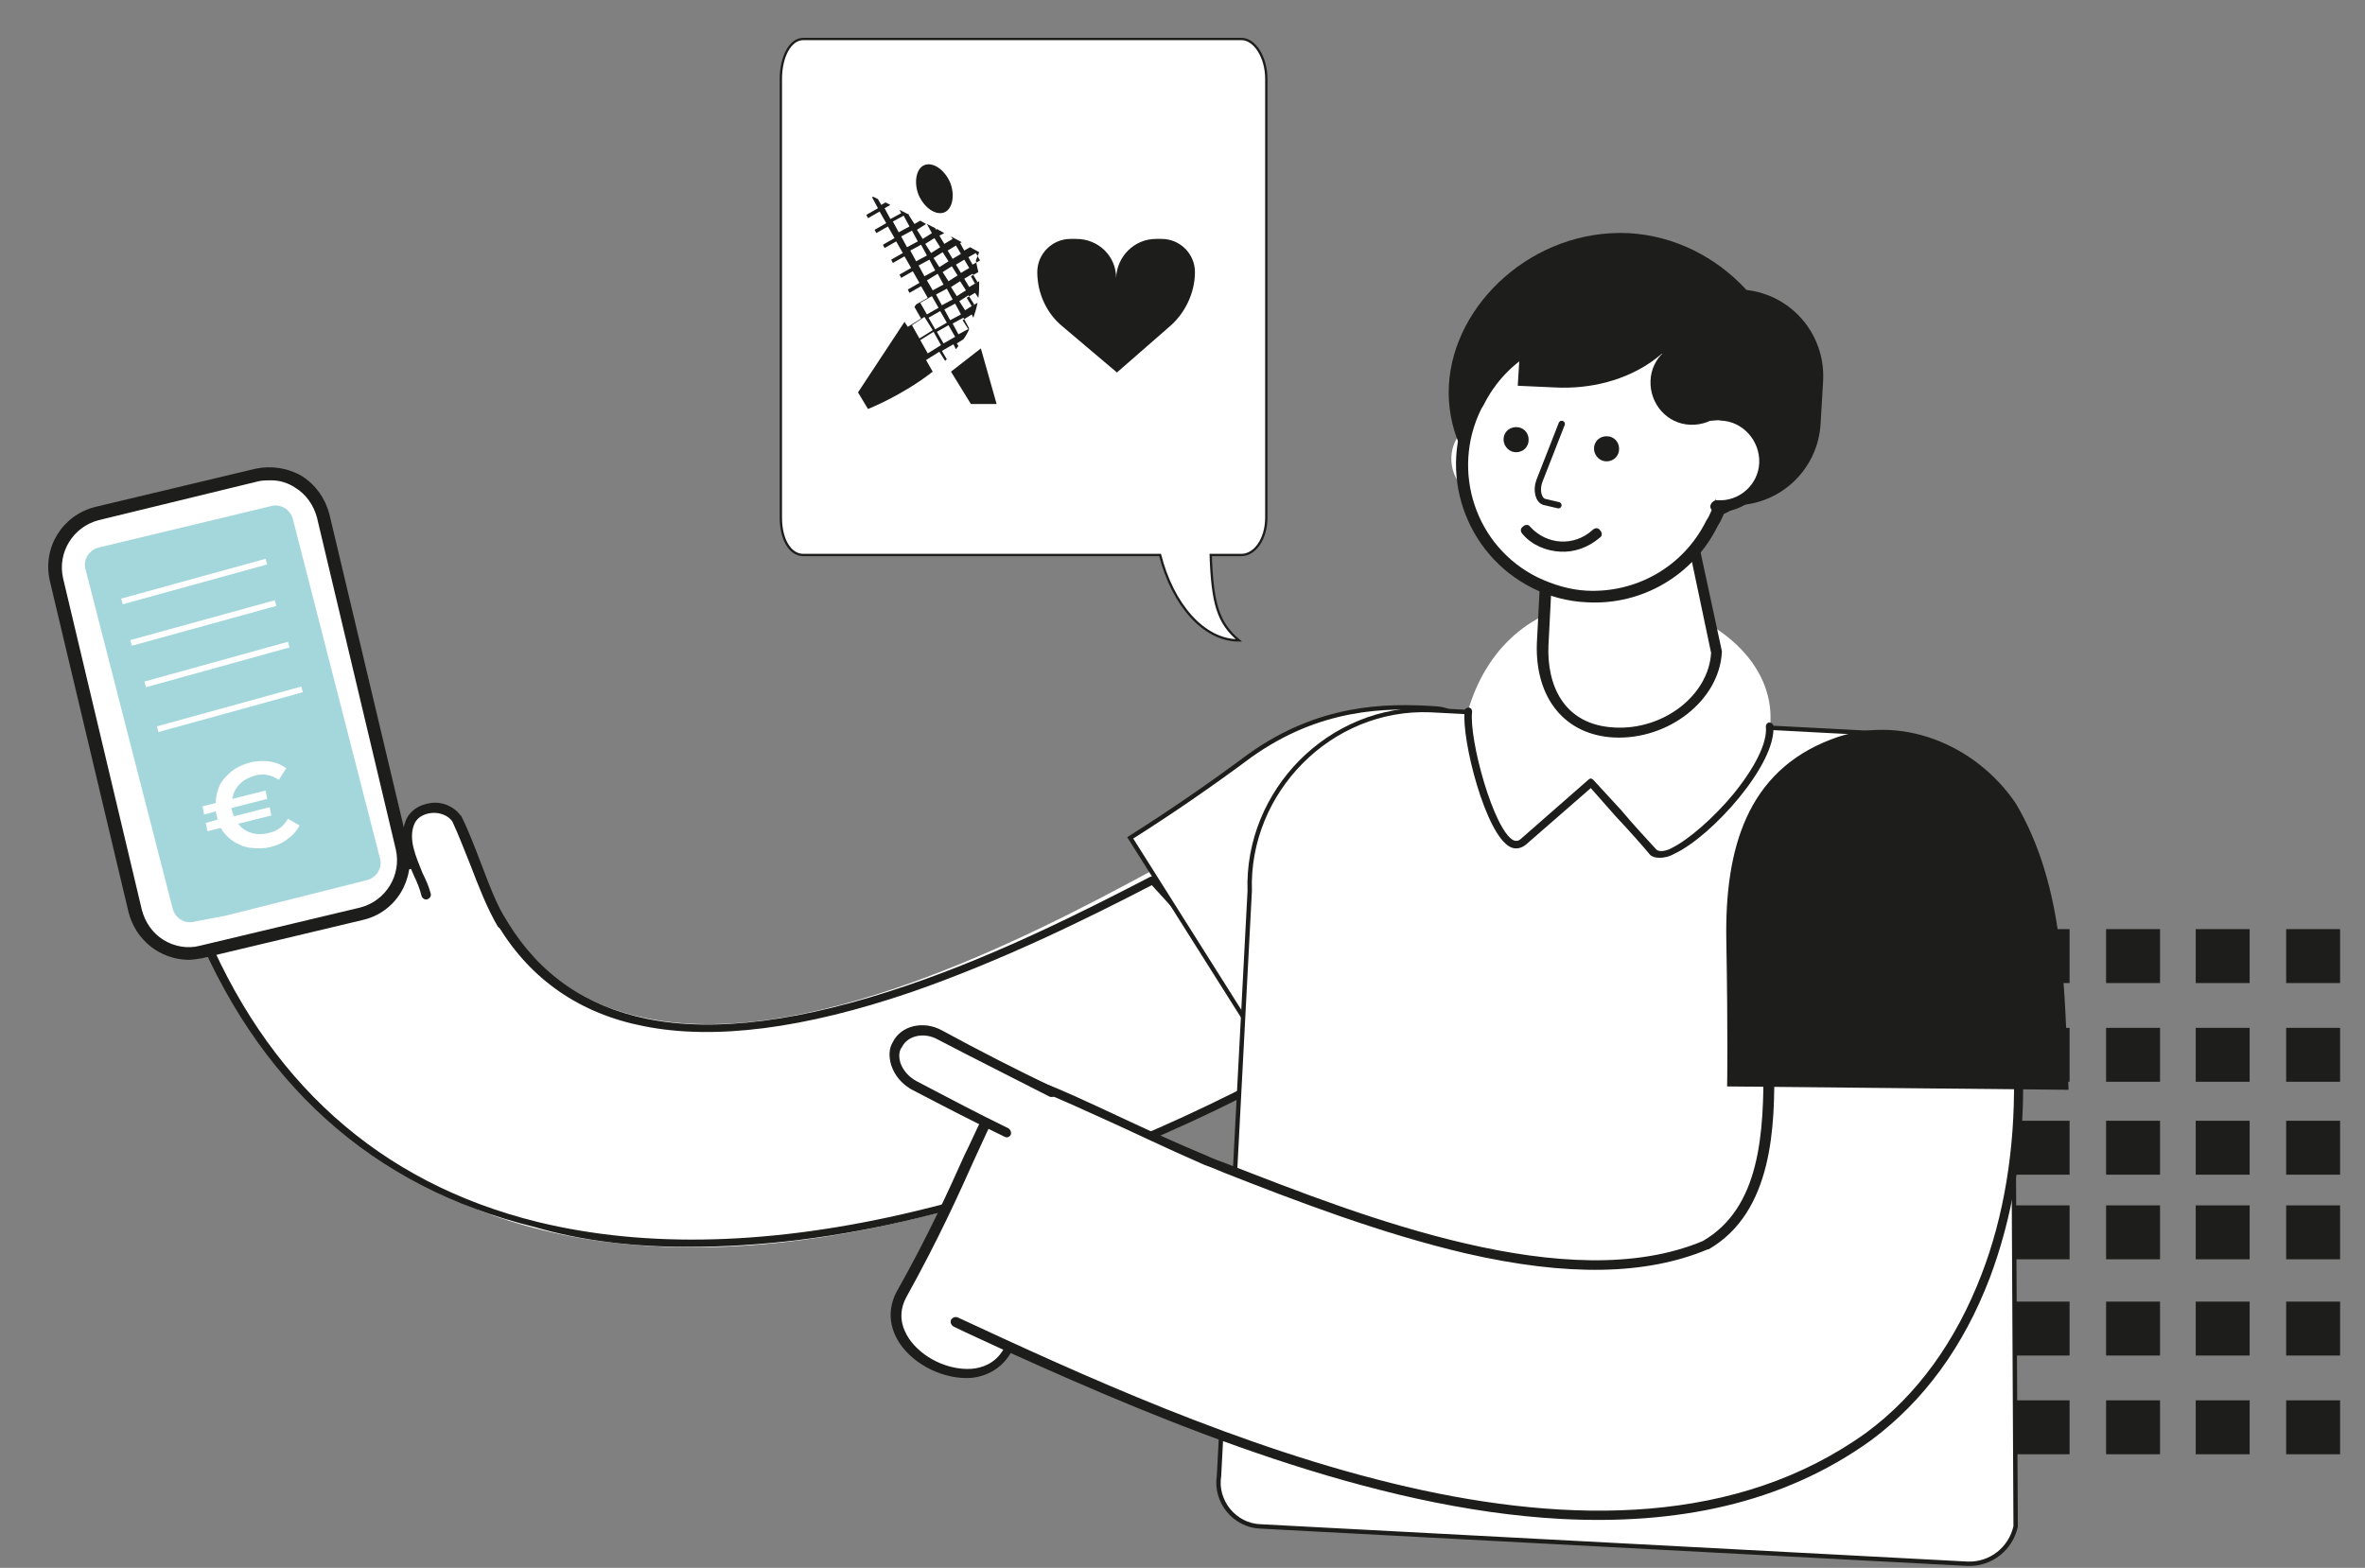 <?xml version="1.0" encoding="utf-8"?>
<!-- Generator: Adobe Illustrator 26.5.0, SVG Export Plug-In . SVG Version: 6.00 Build 0)  -->
<svg version="1.1" id="Ebene_1" xmlns="http://www.w3.org/2000/svg" xmlns:xlink="http://www.w3.org/1999/xlink" x="0px" y="0px"
	 viewBox="0 0 285 189" style="enable-background:new 0 0 285 189;" xml:space="preserve">
<rect x="0" y="0" width="285" height="189" fill="#808080" stroke="none"/>
<style type="text/css">
	.st0{fill:#1D1D1B;}
	.st1{clip-path:url(#SVGID_00000049185500542409119780000007150226029027616675_);fill:#1D1D1B;}
	.st2{clip-path:url(#SVGID_00000049185500542409119780000007150226029027616675_);fill:#FFFFFF;}
	
		.st3{clip-path:url(#SVGID_00000049185500542409119780000007150226029027616675_);fill:none;stroke:#1D1D1B;stroke-width:0.529;stroke-miterlimit:10;}
	.st4{clip-path:url(#SVGID_00000049185500542409119780000007150226029027616675_);fill:#A4D7DC;}
	.st5{fill:none;stroke:#FFFFFF;stroke-width:0.706;}
	.st6{clip-path:url(#SVGID_00000046327864752901792130000010928195183089929902_);fill:#FFFFFF;}
	.st7{clip-path:url(#SVGID_00000046327864752901792130000010928195183089929902_);fill:#1D1D1B;}
	
		.st8{clip-path:url(#SVGID_00000046327864752901792130000010928195183089929902_);fill:none;stroke:#1D1D1B;stroke-width:0.762;stroke-linecap:round;stroke-miterlimit:10;}
	
		.st9{clip-path:url(#SVGID_00000046327864752901792130000010928195183089929902_);fill:none;stroke:#1D1D1B;stroke-width:0.279;stroke-miterlimit:10;}
</style>
<rect x="275.5" y="112" class="st0" width="6.5" height="6.5"/>
<rect x="264.6" y="112" class="st0" width="6.5" height="6.5"/>
<rect x="253.8" y="112" class="st0" width="6.5" height="6.5"/>
<rect x="242.9" y="112" class="st0" width="6.5" height="6.5"/>
<rect x="232.1" y="112" class="st0" width="6.5" height="6.5"/>
<rect x="221.3" y="112" class="st0" width="6.5" height="6.5"/>
<rect x="210.4" y="112" class="st0" width="6.5" height="6.5"/>
<rect x="199.6" y="112" class="st0" width="6.5" height="6.5"/>
<rect x="275.5" y="123.9" class="st0" width="6.5" height="6.5"/>
<rect x="264.6" y="123.9" class="st0" width="6.5" height="6.5"/>
<rect x="253.8" y="123.9" class="st0" width="6.5" height="6.5"/>
<rect x="242.9" y="123.9" class="st0" width="6.5" height="6.5"/>
<rect x="232.1" y="123.9" class="st0" width="6.5" height="6.5"/>
<rect x="221.3" y="123.9" class="st0" width="6.5" height="6.5"/>
<rect x="210.4" y="123.9" class="st0" width="6.5" height="6.5"/>
<rect x="199.6" y="123.9" class="st0" width="6.5" height="6.5"/>
<rect x="275.5" y="135.1" class="st0" width="6.5" height="6.5"/>
<rect x="264.6" y="135.1" class="st0" width="6.5" height="6.5"/>
<rect x="253.8" y="135.1" class="st0" width="6.5" height="6.5"/>
<rect x="242.9" y="135.1" class="st0" width="6.5" height="6.5"/>
<rect x="232.1" y="135.1" class="st0" width="6.5" height="6.5"/>
<rect x="221.3" y="135.1" class="st0" width="6.5" height="6.5"/>
<rect x="210.4" y="135.1" class="st0" width="6.5" height="6.5"/>
<rect x="199.6" y="135.1" class="st0" width="6.5" height="6.5"/>
<rect x="275.5" y="145.3" class="st0" width="6.5" height="6.5"/>
<rect x="264.6" y="145.3" class="st0" width="6.5" height="6.5"/>
<rect x="253.8" y="145.3" class="st0" width="6.5" height="6.5"/>
<rect x="242.9" y="145.3" class="st0" width="6.5" height="6.5"/>
<rect x="232.1" y="145.3" class="st0" width="6.5" height="6.5"/>
<rect x="221.3" y="145.3" class="st0" width="6.5" height="6.5"/>
<rect x="210.4" y="145.3" class="st0" width="6.5" height="6.5"/>
<rect x="199.6" y="145.3" class="st0" width="6.5" height="6.5"/>
<rect x="275.5" y="156.9" class="st0" width="6.5" height="6.5"/>
<rect x="264.6" y="156.9" class="st0" width="6.5" height="6.5"/>
<rect x="253.8" y="156.9" class="st0" width="6.5" height="6.5"/>
<rect x="242.9" y="156.9" class="st0" width="6.5" height="6.5"/>
<rect x="232.1" y="156.9" class="st0" width="6.5" height="6.5"/>
<rect x="221.3" y="156.9" class="st0" width="6.5" height="6.5"/>
<rect x="210.4" y="156.9" class="st0" width="6.5" height="6.5"/>
<rect x="199.6" y="156.9" class="st0" width="6.5" height="6.5"/>
<rect x="275.5" y="168.8" class="st0" width="6.5" height="6.5"/>
<rect x="264.6" y="168.8" class="st0" width="6.5" height="6.5"/>
<rect x="253.8" y="168.8" class="st0" width="6.5" height="6.5"/>
<rect x="242.9" y="168.8" class="st0" width="6.5" height="6.5"/>
<rect x="232.1" y="168.8" class="st0" width="6.5" height="6.5"/>
<rect x="221.3" y="168.8" class="st0" width="6.5" height="6.5"/>
<rect x="210.4" y="168.8" class="st0" width="6.5" height="6.5"/>
<rect x="199.6" y="168.8" class="st0" width="6.5" height="6.5"/>
<g>
	<defs>
		<rect id="SVGID_1_" x="5.8" y="4.5" width="276.2" height="184.3"/>
	</defs>
	<clipPath id="SVGID_00000065032591688925362140000005695905620781312910_">
		<use xlink:href="#SVGID_1_"  style="overflow:visible;"/>
	</clipPath>
	<path style="clip-path:url(#SVGID_00000065032591688925362140000005695905620781312910_);fill:#1D1D1B;" d="M181.5,180.5
		c0.7,0,1.3-0.7,1.3-1.4c0-0.8-0.7-1.3-1.4-1.3c-0.7,0-1.3,0.7-1.3,1.4C180.1,179.9,180.8,180.5,181.5,180.5"/>
	<path style="clip-path:url(#SVGID_00000065032591688925362140000005695905620781312910_);fill:#1D1D1B;" d="M163.1,183.3
		c0.7,0,1.3-0.7,1.3-1.4s-0.7-1.3-1.4-1.3c-0.7,0-1.3,0.7-1.3,1.4C161.8,182.7,162.4,183.3,163.1,183.3"/>
	<path style="clip-path:url(#SVGID_00000065032591688925362140000005695905620781312910_);fill:#FFFFFF;" d="M54.8,102.3
		c1.1,0.3,2,0.7,2.4,1.6c1,2.3,2.1,4.5,3.4,6.5c4.2,7.1,10.1,10.9,17.1,12.3c19.1,4.1,45.4-9.2,61.2-17.8l19.4,22
		C108.3,156,45,166.1,23.4,109.2C26.3,108.8,52.6,101,54.8,102.3"/>
	<path style="clip-path:url(#SVGID_00000065032591688925362140000005695905620781312910_);fill:#1D1D1B;" d="M83,150.3
		c8.6,0,17.9-1.1,27.7-3.5c15.4-3.7,32-10.3,47.9-19.3c0.3-0.1,0.3-0.4,0.1-0.6l-19.3-21.1c-0.2-0.2-0.5-0.2-0.8-0.1
		c-7.9,4.1-18.4,9.4-29.3,13.1c-12.6,4.3-23.2,5.7-31.4,4c-7.3-1.5-12.9-5.4-16.7-11.6c-1.3-2-2.4-4-3.4-6.2
		c-0.4-0.8-1.3-1.4-2.7-1.8c-1.7-0.7-9.5,1.1-23.9,4.7c-3.8,1-7,1.8-7.8,1.9c-0.2,0-0.3,0.1-0.4,0.2c-0.1,0.1-0.1,0.2-0.1,0.4
		c7.9,20.1,21.9,32.7,41.5,37.5C70.2,149.6,76.4,150.3,83,150.3 M157.4,127.1c-15.6,8.7-31.9,15.3-47.1,18.9
		c-17.1,4.1-32.4,4.5-45.5,1.3c-19.1-4.7-32.8-17-40.6-36.5c1.3-0.3,3.9-0.9,7.3-1.8c4.4-1.1,9.8-2.5,14.4-3.5
		c7.2-1.6,8.4-1.4,8.6-1.3c0,0,0.1,0,0.2,0.1c0.7,0.2,1.7,0.5,2,1.2c1,2.1,2.1,4.2,3.4,6.2c3.9,6.4,9.8,10.5,17.5,12
		c8.5,1.7,19.3,0.3,32.2-4.1c10.7-3.7,21.1-8.8,29-12.9L157.4,127.1z"/>
	<path style="clip-path:url(#SVGID_00000065032591688925362140000005695905620781312910_);fill:#FFFFFF;" d="M136.2,101
		c4.9-3.1,9.7-6.4,14.4-9.9C159,85.1,167,85,173,85.4c10.6,0.6,10.8,31.8,1.7,38.5c-5.4,4-11,7.9-16.8,11.5L136.2,101z"/>
	
		<path style="clip-path:url(#SVGID_00000065032591688925362140000005695905620781312910_);fill:none;stroke:#1D1D1B;stroke-width:0.529;stroke-miterlimit:10;" d="
		M136.2,101c4.9-3.1,9.7-6.4,14.4-9.9C159,85.1,167,85,173,85.4c10.6,0.6,10.8,31.8,1.7,38.5c-5.4,4-11,7.9-16.8,11.5L136.2,101z"/>
	<path style="clip-path:url(#SVGID_00000065032591688925362140000005695905620781312910_);fill:#FFFFFF;" d="M146.9,177.9
		c-0.5,3.1,1.9,6,5,6.1l85.2,4.5c2.8,0.1,5.2-1.8,5.8-4.5l-0.4-77.3c1.7-9.2-5-17.8-14.4-18.2l-55.7-2.9
		c-12.1-0.5-22.2,9.8-21.8,21.8L146.9,177.9z"/>
	
		<path style="clip-path:url(#SVGID_00000065032591688925362140000005695905620781312910_);fill:none;stroke:#1D1D1B;stroke-width:0.529;stroke-miterlimit:10;" d="
		M146.9,177.9c-0.5,3.1,1.9,6,5,6.1l85.2,4.5c2.8,0.1,5.2-1.8,5.8-4.5l-0.4-77.3c1.7-9.2-5-17.8-14.4-18.2l-55.7-2.9
		c-12.1-0.5-22.2,9.8-21.8,21.8L146.9,177.9z"/>
	<path style="clip-path:url(#SVGID_00000065032591688925362140000005695905620781312910_);fill:#FFFFFF;" d="M176.9,85.7
		c8.5-29,59.3-5.5,24.3,17.2c-0.6,0.5-1.5,0.4-2-0.2l-3.8-4.2l-3.8-4.2c-2,1.8-6.1,5.4-8.1,7.1C180.4,104.3,176.5,89.4,176.9,85.7"
		/>
	<path style="clip-path:url(#SVGID_00000065032591688925362140000005695905620781312910_);fill:#1D1D1B;" d="M200,103.4
		c0.5,0,1.1-0.1,1.8-0.5c4.5-2.1,12.3-10.8,11.9-15.4c0-0.2-0.2-0.4-0.5-0.4c-0.2,0-0.4,0.2-0.4,0.5c0.2,1.9-1.3,4.9-3.9,8.1
		c-2.4,2.9-5.4,5.5-7.4,6.5c-0.5,0.3-1.5,0.6-1.9,0.2c-1-1.1-2.7-2.9-4.2-4.7L192,94c-0.2-0.2-0.4-0.2-0.6,0l-8.1,7.1
		c-0.3,0.3-0.6,0.3-0.9,0.2c-2.4-1.2-5.4-12.2-5-15.5c0-0.2-0.1-0.5-0.4-0.5c-0.2,0-0.5,0.1-0.5,0.4c-0.4,3.4,2.5,14.9,5.5,16.4
		c0.6,0.3,1.3,0.2,1.9-0.3l7.8-6.8l3,3.4c1.6,1.7,3.2,3.5,4.2,4.7C199.2,103.3,199.5,103.4,200,103.4"/>
	<path style="clip-path:url(#SVGID_00000065032591688925362140000005695905620781312910_);fill:#FFFFFF;" d="M108.6,156.1
		c17.3-31.2,5.5-29.5,36.6-16.2c16.9,6.5,43,17.4,60.2,10.2c7.5-4.3,7.7-14.1,7.6-22.2l27.3-1c1.5-0.1,2.8,1.4,2.8,3.3
		c0.2,15.5-4.7,33.2-18.1,43c-31.1,22.3-79.6,0.2-110.1-13.8c1.6,0.8,4.9,2.3,6.5,3.1C118.4,169.6,104.9,163.2,108.6,156.1"/>
	<path style="clip-path:url(#SVGID_00000065032591688925362140000005695905620781312910_);fill:#1D1D1B;" d="M225.5,173.6
		c6.3-4.7,11.1-11.2,14.3-19.6c2.7-7.2,4.1-15.4,4-23.8c0-1.2-0.4-2.3-1.2-3c-0.6-0.6-1.4-0.9-2.2-0.9l-27.3,1
		c-0.3,0-0.6,0.3-0.6,0.6c0.1,8.8-0.4,17.7-7.3,21.7c-16.2,6.8-40.9-2.9-57.3-9.3c-0.8-0.3-1.7-0.6-2.5-1c-4.8-2-8.6-3.8-11.6-5.2
		c-6.5-3-10.3-4.9-12.7-4.1c-1.5,0.6-1.7,2.5-2.9,5.1c-0.6,1.2-1.2,2.6-2,4.2c-1.8,4-4.2,9.4-8.2,16.5c0,0,0,0,0,0
		c-1,2-0.9,4.1,0.4,6.1c1.8,2.7,5.4,4.4,8.6,4.2c2.1-0.2,3.8-1.3,4.8-3c18.8,8.5,43.5,18.8,66.4,20
		C201.8,183.8,214.7,181.4,225.5,173.6 M241.8,128c0.5,0.5,0.9,1.3,0.9,2.2c0.1,8.3-1.2,16.4-3.9,23.4c-3.1,8.1-7.8,14.6-13.9,19.1
		c-31,22.3-80.2-0.3-109.5-13.9c-0.3-0.1-0.6,0-0.8,0.3c-0.1,0.3,0,0.6,0.3,0.8c1.4,0.7,4.3,2,6,2.8c-1,1.7-2.6,2.2-3.8,2.3
		c-2.8,0.2-6-1.3-7.6-3.7c-0.7-1.1-1.4-2.8-0.3-4.9c4-7.2,6.4-12.6,8.2-16.6c0.8-1.7,1.4-3.1,2-4.3c1.1-2.2,1.1-4,2.3-4.4
		c1.9-0.7,5.3,1.1,11.8,4c3.1,1.4,6.8,3.2,11.6,5.3c0.8,0.3,1.6,0.6,2.5,1c8.4,3.3,18.8,7.3,29.1,9.7c12.2,2.8,21.7,2.6,29.1-0.5
		c0,0,0,0,0.1,0c7.8-4.5,8-15,7.9-22.2l26.8-1c0.1,0,0.1,0,0.2,0C241,127.4,241.5,127.6,241.8,128"/>
	<path style="clip-path:url(#SVGID_00000065032591688925362140000005695905620781312910_);fill:#FFFFFF;" d="M121.4,136.6
		c-3.7-1.9-7.5-3.8-11.2-5.7c-2-1-2.8-3.2-1.9-4.9c0.9-1.7,3.2-2.2,5.1-1.1c4.5,2.4,9,4.7,13.5,6.9"/>
	<path style="clip-path:url(#SVGID_00000065032591688925362140000005695905620781312910_);fill:#1D1D1B;" d="M121.3,137.1
		c0.2,0,0.4-0.1,0.5-0.3c0.1-0.3,0-0.6-0.3-0.8c-3.5-1.7-7.1-3.6-11.1-5.7c-0.9-0.5-1.6-1.3-1.9-2.2c-0.2-0.7-0.2-1.4,0.2-1.9
		c0.7-1.4,2.7-1.8,4.3-0.9c4.6,2.4,9.2,4.7,13.5,6.9c0.3,0.1,0.6,0,0.8-0.3c0.1-0.3,0-0.6-0.3-0.8c-4.4-2.1-8.9-4.4-13.5-6.9
		c-2.2-1.2-4.9-0.6-5.9,1.4c-0.5,0.8-0.5,1.8-0.2,2.8c0.4,1.2,1.2,2.2,2.4,2.9c4,2.1,7.7,4,11.2,5.7
		C121.2,137.1,121.3,137.1,121.3,137.1"/>
	<path style="clip-path:url(#SVGID_00000065032591688925362140000005695905620781312910_);fill:#1D1D1B;" d="M208.4,130.7
		c0,0,0.1-6.2-0.1-17.3c-0.2-11.1,2.5-20.2,12.4-24c8.1-3.2,17.2,0.5,22,7.6c5.9,10,5.8,22,6.3,34.1L208.4,130.7z"/>
	
		<path style="clip-path:url(#SVGID_00000065032591688925362140000005695905620781312910_);fill:none;stroke:#1D1D1B;stroke-width:0.529;stroke-miterlimit:10;" d="
		M208.4,130.7c0,0,0.1-6.2-0.1-17.3c-0.2-11.1,2.5-20.2,12.4-24c8.1-3.2,17.2,0.5,22,7.6c5.9,10,5.8,22,6.3,34.1L208.4,130.7z"/>
	<path style="clip-path:url(#SVGID_00000065032591688925362140000005695905620781312910_);fill:#1D1D1B;" d="M200.9,58.8l6.1,0.3
		c5.1,0.3,9.5-3.7,9.8-8.8l0.2-4.5c0.3-5.1-3.7-9.5-8.8-9.8l-6.1-0.3L200.9,58.8z"/>
	<path style="clip-path:url(#SVGID_00000065032591688925362140000005695905620781312910_);fill:#1D1D1B;" d="M176.8,46.3
		c-0.5,8.8,7.3,16.4,17.4,16.9c10.1,0.5,18.6-6.2,19.1-15c0.5-8.8-7.3-17.7-17.3-18.2S177.3,37.5,176.8,46.3"/>
	<path style="clip-path:url(#SVGID_00000065032591688925362140000005695905620781312910_);fill:#FFFFFF;" d="M174.9,55.1
		c-0.1,2.7,1.9,5,4.7,5.2c2.7,0.1,5-1.9,5.2-4.7c0.1-2.7-1.9-5-4.7-5.2C177.3,50.3,175,52.4,174.9,55.1"/>
	<path style="clip-path:url(#SVGID_00000065032591688925362140000005695905620781312910_);fill:#FFFFFF;" d="M194.6,88.3L194.6,88.3
		c6.1,0.3,12-4.1,12.3-9.7l-4.2-19.5c0.3-5.6,2-10.1-4.1-10.4l-6.5-0.3c-6.1-0.3-4.9,4.3-5.2,9.9l-1,19.4
		C185.7,83.3,188.5,88,194.6,88.3"/>
	<path style="clip-path:url(#SVGID_00000065032591688925362140000005695905620781312910_);fill:#1D1D1B;" d="M194.5,88.9
		c6.6,0.3,12.7-4.5,13-10.3l0-0.1l-4.2-19.5c0.1-0.9,0.1-1.8,0.2-2.7c0.3-2.8,0.5-5.2-0.8-6.7c-0.8-1-2.2-1.5-4.1-1.6l-6.5-0.3
		c-1.9-0.1-3.3,0.3-4.3,1.1c-1.5,1.4-1.5,3.8-1.5,6.6c0,0.9,0,1.8-0.1,2.8l-1,19.4C185,84.2,188.6,88.6,194.5,88.9 M206.2,78.7
		c-0.3,5.1-5.7,9.3-11.6,9c-6.3-0.3-8.2-5.3-8-9.9l1-19.4c0.1-1,0.1-1.9,0.1-2.8c0-2.5,0-4.6,1.1-5.7c0.7-0.6,1.7-0.9,3.3-0.8
		l6.5,0.3c1.6,0.1,2.6,0.5,3.2,1.1c1,1.1,0.8,3.3,0.5,5.8c-0.1,0.9-0.2,1.8-0.2,2.8l0,0.1L206.2,78.7z"/>
	<path style="clip-path:url(#SVGID_00000065032591688925362140000005695905620781312910_);fill:#FFFFFF;" d="M191.7,71.3
		c5.6,0.3,10.9-2.8,13.4-7.8l0.2-0.5c3.5-7,0.6-15.5-6.4-18.9c-1.7-0.9-3.6-1.4-5.5-1.5c-5.6-0.3-10.9,2.8-13.4,7.8l-0.2,0.5
		c-1.7,3.4-1.9,7.2-0.7,10.8c1.2,3.6,3.7,6.5,7.1,8.1C187.9,70.7,189.8,71.2,191.7,71.3"/>
	<path style="clip-path:url(#SVGID_00000065032591688925362140000005695905620781312910_);fill:#1D1D1B;" d="M193.4,43.3
		c-5.2-0.3-10.3,2.5-12.8,7.5l-0.2,0.5c-3.3,6.7-0.6,14.8,6.1,18.1c1.7,0.8,3.5,1.3,5.3,1.4c5.2,0.3,10.3-2.5,12.8-7.5l0.2-0.5
		c3.3-6.7,0.6-14.8-6.1-18.1C197,43.8,195.2,43.4,193.4,43.3 M193.5,42L193.5,42c2,0.1,4,0.6,5.8,1.5c3.5,1.8,6.2,4.8,7.4,8.5
		c1.3,3.7,1,7.7-0.8,11.3l-0.2,0.5c-2.6,5.3-8.1,8.5-14,8.2c-2-0.1-4-0.6-5.8-1.5c-7.3-3.6-10.3-12.5-6.7-19.8l0.2-0.5
		C182.1,44.9,187.6,41.7,193.5,42"/>
	<path style="clip-path:url(#SVGID_00000065032591688925362140000005695905620781312910_);fill:#FFFFFF;" d="M205.5,61.6
		c2.7,0.1,5-1.9,5.2-4.7c0.1-2.7-1.9-5-4.7-5.2c-0.3,0-0.7,0-1,0"/>
	<path style="clip-path:url(#SVGID_00000065032591688925362140000005695905620781312910_);fill:#1D1D1B;" d="M205.4,62.3
		c3.1,0.2,5.7-2.2,5.8-5.3c0.2-3.1-2.2-5.7-5.3-5.8c-0.4,0-0.8,0-1.1,0.1c-0.4,0.1-0.6,0.4-0.5,0.7c0.1,0.4,0.4,0.6,0.7,0.5
		c0.3,0,0.6-0.1,0.9,0c2.4,0.1,4.2,2.1,4,4.5c-0.1,2.4-2.1,4.2-4.5,4c-0.4,0-0.7,0.3-0.7,0.6C204.8,61.9,205.1,62.2,205.4,62.3"/>
	<path style="clip-path:url(#SVGID_00000065032591688925362140000005695905620781312910_);fill:#1D1D1B;" d="M184.3,48.7l3.9,0.2
		c8,0.4,14.8-4.3,15.1-10.6l0-0.3l-10.8-0.6c-4.2-0.2-7.7,2.3-7.9,5.5L184.3,48.7z"/>
	<path style="clip-path:url(#SVGID_00000065032591688925362140000005695905620781312910_);fill:#1D1D1B;" d="M203.1,43.9
		c-2.5-0.1-4.6,1.8-4.8,4.3c-0.1,2.5,1.8,4.6,4.3,4.8c2.5,0.1,4.6-1.8,4.8-4.3C207.5,46.2,205.6,44.1,203.1,43.9"/>
	<path style="clip-path:url(#SVGID_00000065032591688925362140000005695905620781312910_);fill:#1D1D1B;" d="M189.4,65
		c1.7,0.1,3.4-0.5,4.8-1.7c0.3-0.2,0.3-0.6,0-0.9c-0.2-0.3-0.6-0.3-0.9,0c-2.2,2-5.5,1.8-7.5-0.4c-0.2-0.3-0.6-0.3-0.9,0
		c-0.3,0.2-0.3,0.6,0,0.9C186.1,64.2,187.7,64.9,189.4,65"/>
	<path style="clip-path:url(#SVGID_00000065032591688925362140000005695905620781312910_);fill:#1D1D1B;" d="M194.8,54.1
		c0.8,0.1,1.6-0.4,1.7-1.3c0.1-0.8-0.4-1.6-1.3-1.7c-0.8-0.1-1.6,0.4-1.7,1.3C193.4,53.2,194,53.9,194.8,54.1"/>
	<path style="clip-path:url(#SVGID_00000065032591688925362140000005695905620781312910_);fill:#1D1D1B;" d="M185.6,53.5
		c0.8,0.1,1.6-0.4,1.7-1.3c0.1-0.8-0.4-1.6-1.3-1.7c-0.8-0.1-1.6,0.4-1.7,1.3C184.2,52.6,184.8,53.4,185.6,53.5"/>
	<path style="clip-path:url(#SVGID_00000065032591688925362140000005695905620781312910_);fill:#FFFFFF;" d="M51.5,107.8
		c-0.8-2.7-3.1-5.8-2-8.7c1-2.2,4.2-2.4,5.6-0.5c2,4.2,3.2,9.1,5.5,12.8"/>
	<path style="clip-path:url(#SVGID_00000065032591688925362140000005695905620781312910_);fill:#1D1D1B;" d="M60.6,112
		c0.1,0,0.2,0,0.3-0.1c0.3-0.2,0.4-0.5,0.2-0.8c-1.3-2.1-2.2-4.6-3.2-7.2c-0.7-1.8-1.4-3.7-2.3-5.5c0,0,0-0.1-0.1-0.1
		c-0.8-1.1-2.2-1.7-3.6-1.5c-1.4,0.2-2.5,0.9-3,2.1c-0.9,2.3,0.1,4.6,1,6.7c0.4,0.8,0.7,1.6,0.9,2.4c0.1,0.3,0.4,0.5,0.7,0.4
		c0.3-0.1,0.5-0.4,0.4-0.7c-0.2-0.8-0.6-1.7-1-2.5c-0.8-2-1.7-4-1-5.8c0.3-0.8,1.1-1.3,2.1-1.4c1-0.1,2,0.3,2.5,1
		c0.8,1.7,1.5,3.6,2.2,5.3c1,2.6,2,5.2,3.3,7.4C60.2,111.9,60.4,112,60.6,112"/>
	<path style="clip-path:url(#SVGID_00000065032591688925362140000005695905620781312910_);fill:#FFFFFF;" d="M24.3,114.7l19.3-4.6
		c3.5-0.8,5.7-4.4,4.9-7.9l-9.5-40c-0.8-3.5-4.4-5.7-7.9-4.9l-19.3,4.6c-3.5,0.8-5.7,4.4-4.9,7.9l9.5,40
		C17.2,113.4,20.7,115.5,24.3,114.7"/>
	<path style="clip-path:url(#SVGID_00000065032591688925362140000005695905620781312910_);fill:#1D1D1B;" d="M22.6,115.7
		c0.6,0,1.2-0.1,1.8-0.2l19.3-4.6c4-0.9,6.4-4.9,5.5-8.9l-9.5-40c-0.5-1.9-1.6-3.5-3.3-4.6c-1.7-1-3.7-1.3-5.6-0.9l-19.3,4.6
		C7.5,62.1,5.1,66,6,70l9.5,40C16.4,113.4,19.3,115.6,22.6,115.7 M32.7,57.9c1,0,2,0.3,2.9,0.9c1.3,0.8,2.2,2.1,2.6,3.6l9.5,40
		c0.7,3.1-1.2,6.2-4.3,7l-19.3,4.6c-1.5,0.4-3.1,0.1-4.4-0.7c-1.3-0.8-2.2-2.1-2.6-3.6l-9.5-40c-0.7-3.1,1.2-6.2,4.3-7L31.2,58
		C31.7,57.9,32.2,57.9,32.7,57.9"/>
	<path style="clip-path:url(#SVGID_00000065032591688925362140000005695905620781312910_);fill:#A4D7DC;" d="M27.1,110.4l17.1-4.3
		c1.2-0.3,1.9-1.5,1.6-2.6L35.3,62.6c-0.3-1.2-1.5-1.9-2.6-1.6l-20.8,5c-1.2,0.3-1.9,1.5-1.6,2.6l10.5,40.9c0.3,1.2,1.5,1.9,2.6,1.6
		"/>
</g>
<line class="st5" x1="14.7" y1="72.5" x2="32.1" y2="67.7"/>
<line class="st5" x1="15.8" y1="77.5" x2="33.2" y2="72.7"/>
<line class="st5" x1="17.5" y1="82.5" x2="34.8" y2="77.7"/>
<line class="st5" x1="19" y1="87.9" x2="36.4" y2="83.1"/>
<g>
	<defs>
		<rect id="SVGID_00000084524791245898622730000017101534068478933669_" x="5.8" y="4.5" width="276.2" height="184.3"/>
	</defs>
	<clipPath id="SVGID_00000025442916962588756350000002391333911415326087_">
		<use xlink:href="#SVGID_00000084524791245898622730000017101534068478933669_"  style="overflow:visible;"/>
	</clipPath>
	<path style="clip-path:url(#SVGID_00000025442916962588756350000002391333911415326087_);fill:#FFFFFF;" d="M32.4,100.4
		c-0.7,0.2-1.5,0.2-2.1,0c-0.7-0.2-1.2-0.6-1.6-1.1l4-1l-0.2-1l-4.3,1.1C28.1,98.1,28,98,28,97.9c0-0.1-0.1-0.3-0.1-0.5l4.3-1.1
		l-0.2-1l-4,1c0.1-0.7,0.4-1.3,0.9-1.8c0.5-0.5,1.1-0.8,1.8-1c1-0.3,2-0.1,2.9,0.5l0.9-1.4c-0.6-0.4-1.2-0.7-2-0.8
		c-0.7-0.1-1.5-0.1-2.3,0.1c-0.8,0.2-1.5,0.5-2.2,1c-0.6,0.5-1.1,1-1.5,1.7C26.2,95.3,26,96,26,96.8l-1.6,0.4l0.2,1l1.4-0.4
		c0,0.1,0.1,0.3,0.1,0.5c0.1,0.2,0.1,0.4,0.1,0.5l-1.4,0.4l0.2,1l1.6-0.4c0.4,0.7,0.9,1.2,1.5,1.6s1.3,0.7,2.1,0.8
		c0.8,0.1,1.6,0.1,2.4-0.1c0.8-0.2,1.5-0.5,2.1-1c0.6-0.4,1.1-1,1.4-1.6l-1.4-0.8C34.2,99.6,33.4,100.2,32.4,100.4"/>
	<path style="clip-path:url(#SVGID_00000025442916962588756350000002391333911415326087_);fill:#1D1D1B;" d="M201.6,60.5l6.8,0.4
		c5.8,0.3,10.7-4.1,11-9.9l0.3-5.1c0.3-5.8-4.1-10.7-9.9-11l-6.8-0.4L201.6,60.5z"/>
	<path style="clip-path:url(#SVGID_00000025442916962588756350000002391333911415326087_);fill:#1D1D1B;" d="M174.6,46.5
		c-0.5,9.9,8.2,18.4,19.6,19c11.3,0.6,20.9-7,21.5-16.9c0.5-9.9-8.2-19.9-19.5-20.5C184.8,27.6,175.1,36.6,174.6,46.5"/>
	<path style="clip-path:url(#SVGID_00000025442916962588756350000002391333911415326087_);fill:#FFFFFF;" d="M191.3,71.9
		c6.3,0.3,12.3-3.1,15.1-8.8l0.3-0.5c3.9-7.8,0.7-17.4-7.2-21.3c-2-1-4.1-1.5-6.2-1.6c-6.3-0.3-12.3,3.1-15.1,8.8l-0.3,0.5
		c-1.9,3.8-2.2,8.1-0.8,12.1c1.4,4,4.2,7.3,8,9.2C187.1,71.2,189.2,71.8,191.3,71.9"/>
	<path style="clip-path:url(#SVGID_00000025442916962588756350000002391333911415326087_);fill:#1D1D1B;" d="M193.2,40.4
		c-5.9-0.3-11.6,2.8-14.4,8.4l-0.3,0.5c-3.7,7.5-0.7,16.6,6.8,20.3c1.9,0.9,3.9,1.5,5.9,1.6c5.9,0.3,11.6-2.8,14.4-8.4l0.3-0.5
		c3.7-7.5,0.7-16.6-6.8-20.3C197.3,41,195.2,40.5,193.2,40.4 M193.3,38.9L193.3,38.9c2.3,0.1,4.5,0.7,6.5,1.7c4,2,6.9,5.4,8.4,9.6
		c1.4,4.2,1.1,8.7-0.9,12.7l-0.3,0.5c-2.9,5.9-9.1,9.6-15.8,9.2c-2.3-0.1-4.5-0.7-6.5-1.7c-8.2-4.1-11.6-14.1-7.5-22.3l0.3-0.5
		C180.5,42.2,186.7,38.6,193.3,38.9"/>
	<path style="clip-path:url(#SVGID_00000025442916962588756350000002391333911415326087_);fill:#FFFFFF;" d="M206.8,61
		c3.1,0.2,5.7-2.2,5.8-5.2c0.2-3.1-2.2-5.7-5.2-5.8c-0.4,0-0.8,0-1.1,0.1"/>
	<path style="clip-path:url(#SVGID_00000025442916962588756350000002391333911415326087_);fill:#1D1D1B;" d="M206.8,61.7
		c3.4,0.2,6.4-2.5,6.6-5.9c0.2-3.4-2.5-6.4-5.9-6.6c-0.4,0-0.8,0-1.3,0.1c-0.4,0.1-0.7,0.4-0.6,0.8c0.1,0.4,0.4,0.7,0.8,0.6
		c0.3,0,0.6-0.1,1,0c2.6,0.1,4.7,2.4,4.6,5.1c-0.1,2.6-2.4,4.7-5.1,4.5c-0.4,0-0.7,0.3-0.8,0.7C206.1,61.4,206.4,61.7,206.8,61.7"/>
	<path style="clip-path:url(#SVGID_00000025442916962588756350000002391333911415326087_);fill:#1D1D1B;" d="M182.9,46.5l4.4,0.2
		c9,0.5,16.6-4.8,17-11.9l0-0.4l-12.1-0.6c-4.7-0.2-8.7,2.5-8.9,6.2L182.9,46.5z"/>
	<path style="clip-path:url(#SVGID_00000025442916962588756350000002391333911415326087_);fill:#1D1D1B;" d="M204.2,41.1
		c-2.8-0.1-5.2,2-5.3,4.8c-0.1,2.8,2,5.2,4.8,5.3c2.8,0.1,5.2-2,5.3-4.8C209.1,43.7,207,41.3,204.2,41.1"/>
	
		<path style="clip-path:url(#SVGID_00000025442916962588756350000002391333911415326087_);fill:none;stroke:#1D1D1B;stroke-width:0.762;stroke-linecap:round;stroke-miterlimit:10;" d="
		M187.8,60.9l-1.7-0.4c-0.7-0.2-1-1.4-0.6-2.5l2.7-6.9"/>
	<path style="clip-path:url(#SVGID_00000025442916962588756350000002391333911415326087_);fill:#1D1D1B;" d="M188,66.5
		c1.7,0.1,3.4-0.5,4.8-1.7c0.3-0.2,0.3-0.6,0-0.9c-0.2-0.3-0.6-0.3-0.9,0c-2.2,2-5.5,1.8-7.5-0.4c-0.2-0.3-0.6-0.3-0.9,0
		c-0.3,0.2-0.3,0.6,0,0.9C184.6,65.7,186.3,66.4,188,66.5"/>
	<path style="clip-path:url(#SVGID_00000025442916962588756350000002391333911415326087_);fill:#1D1D1B;" d="M193.4,55.6
		c0.8,0.1,1.6-0.4,1.7-1.3c0.1-0.8-0.4-1.6-1.3-1.7c-0.8-0.1-1.6,0.4-1.7,1.3C192,54.7,192.6,55.5,193.4,55.6"/>
	<path style="clip-path:url(#SVGID_00000025442916962588756350000002391333911415326087_);fill:#1D1D1B;" d="M182.5,54.5
		c0.8,0.1,1.6-0.4,1.7-1.3c0.1-0.8-0.4-1.6-1.3-1.7c-0.8-0.1-1.6,0.4-1.7,1.3C181.1,53.6,181.7,54.4,182.5,54.5"/>
	<path style="clip-path:url(#SVGID_00000025442916962588756350000002391333911415326087_);fill:#FFFFFF;" d="M149.6,4.7H96.8
		c-1.6,0-2.7,2.2-2.7,4.8v52.9c0,2.6,1.1,4.5,2.7,4.5h43c1.5,5.9,5.2,10.3,9.5,10.3c-2.5-2.1-3.2-4.4-3.4-10.3h3.7
		c1.6,0,3-1.9,3-4.5V9.5C152.6,6.9,151.2,4.7,149.6,4.7"/>
	
		<path style="clip-path:url(#SVGID_00000025442916962588756350000002391333911415326087_);fill:none;stroke:#1D1D1B;stroke-width:0.279;stroke-miterlimit:10;" d="
		M149.6,4.7H96.8c-1.6,0-2.7,2.2-2.7,4.8v52.9c0,2.6,1.1,4.5,2.7,4.5h43c1.5,5.9,5.2,10.3,9.5,10.3c-2.5-2.1-3.2-4.4-3.4-10.3h3.7
		c1.6,0,3-1.9,3-4.5V9.5C152.6,6.9,151.2,4.7,149.6,4.7z"/>
	<path style="clip-path:url(#SVGID_00000025442916962588756350000002391333911415326087_);fill:#1D1D1B;" d="M140.9,39.4
		c1.9-1.6,3.1-4.1,3.1-6.6c0-2.2-1.8-4-4-4l-0.7,0c-2.6,0-4.7,2.1-4.8,4.7v0v0c0-2.6-2.1-4.7-4.8-4.7l-0.7,0c-2.2,0-4,1.8-4,4
		c0,2.5,1.1,5,3.1,6.6l6.5,5.5L140.9,39.4z"/>
	<path style="clip-path:url(#SVGID_00000025442916962588756350000002391333911415326087_);fill:#1D1D1B;" d="M118,30.4l-1.1-0.6
		l-0.7,0.4l-0.5-0.9l0.2-0.1l-1.3-0.7l0.2,0.3l-1,0.6l-0.6-1l0.6-0.3l-0.9-0.5l-0.1,0.1l-0.1-0.2l-1-0.5l0.6,1.1l-1.1,0.7l-0.7-1.1
		l1.1-0.7l-0.7-0.4l-0.7,0.4l-0.7-1.1l0.1,0l-1.2-0.6l0.2,0.4l-1.3,0.7l-0.7-1.3l0.7-0.4l-0.6-0.3l-0.5,0.3l-0.4-0.7l-0.6-0.3
		l-0.1,0.1l0.7,1.3l-1.4,0.8l0.2,0.4l1.4-0.8l0.8,1.4l-1.4,0.8l0.2,0.4l1.4-0.8l0.8,1.4l-1.4,0.8l0.2,0.4l1.4-0.8l0.8,1.4l-1.4,0.8
		l0.2,0.4l1.4-0.8l0.8,1.4l-1.4,0.8l0.2,0.4l1.4-0.8l0.8,1.4l-1.4,0.8l0.2,0.4l1.4-0.8l0.8,1.4l-1.4,0.8l-0.2,0.3l0.8,1.4l-1.6,1
		l-0.4-0.6l-5.6,8.5l1.2,2c0,0,4.1-1.6,7.8-4.5l-0.8-1.4l1.6-1l0.7,1.1c0.1-0.1,0.2-0.2,0.2-0.2l-0.6-1l1.4-0.8l0.3,0.6
		c0.1-0.1,0.2-0.3,0.3-0.4l-0.2-0.3l0.8-0.5c0.3-0.4,0.5-0.8,0.7-1.2l-0.1,0l-0.7-1.1l1.1-0.7l0.2,0.4c0.2-0.6,0.4-1.2,0.5-1.8
		l-0.7,0.4l-0.6-1l1-0.6l0.4,0.6c0.1-0.6,0.1-1.3,0.1-2l-0.5,0.3l-0.5-0.9l0.9-0.5c-0.1-0.4-0.2-0.9-0.3-1.4L118,30.4z M116.8,34.6
		l-0.6-1l1-0.6l0.6,1L116.8,34.6z M114.1,38.9l-1.4,0.8l-0.8-1.4l1.4-0.8L114.1,38.9z M113.8,37.3l1.3-0.7l0.7,1.3l-1.3,0.7
		L113.8,37.3z M112.8,35.5l1.3-0.7l0.7,1.3l-1.3,0.7L112.8,35.5z M113.6,32.8l1.1-0.7l0.7,1.1l-1.1,0.7L113.6,32.8z M115.7,33.9
		l0.7,1.1l-1.1,0.7l-0.7-1.1L115.7,33.9z M116.3,37.4l-0.7-1.1l1.1-0.7l0.7,1.1L116.3,37.4z M114.8,39l1.3-0.7l0.7,1.3l-1.3,0.7
		L114.8,39z M112.9,40l1.4-0.8l0.8,1.4l-1.4,0.8L112.9,40z M110.9,41l1.6-1l0.9,1.6l-1.6,1L110.9,41z M111.4,38.2l1,1.6l-1.6,1
		l-0.9-1.6L111.4,38.2z M112.3,35.7l0.8,1.4l-1.4,0.8l-0.8-1.4L112.3,35.7z M111.7,33.8L113,33l0.7,1.3l-1.3,0.7L111.7,33.8z
		 M110.7,32l1.3-0.7l0.7,1.3l-1.3,0.7L110.7,32z M109.6,27.3l-1.3,0.7l-0.7-1.3l1.3-0.7L109.6,27.3z M110.6,29.1l-1.3,0.7l-0.7-1.3
		l1.3-0.7L110.6,29.1z M111.7,30.8l-1.3,0.7l-0.7-1.3l1.3-0.7L111.7,30.8z M113.3,29.8l-1.1,0.7l-0.7-1.1l1.1-0.7L113.3,29.8z
		 M114.3,31.5l-1.1,0.7l-0.7-1.1l1.1-0.7L114.3,31.5z M115.8,30.6l-1,0.6l-0.6-1l1-0.6L115.8,30.6z M116.2,31.3l0.6,1l-1,0.6l-0.6-1
		L116.2,31.3z M117.6,30.5l0.5,0.9l-0.9,0.5l-0.5-0.9L117.6,30.5z"/>
	<path style="clip-path:url(#SVGID_00000025442916962588756350000002391333911415326087_);fill:#1D1D1B;" d="M111.4,19.9
		c-1,0.4-1.3,2.1-0.7,3.6c0.7,1.6,2.1,2.5,3.1,2.1c1-0.4,1.3-2.1,0.7-3.6C113.8,20.4,112.4,19.5,111.4,19.9"/>
</g>
<polygon class="st0" points="114.6,44.8 117,48.7 120.1,48.7 118.2,42 "/>
</svg>
